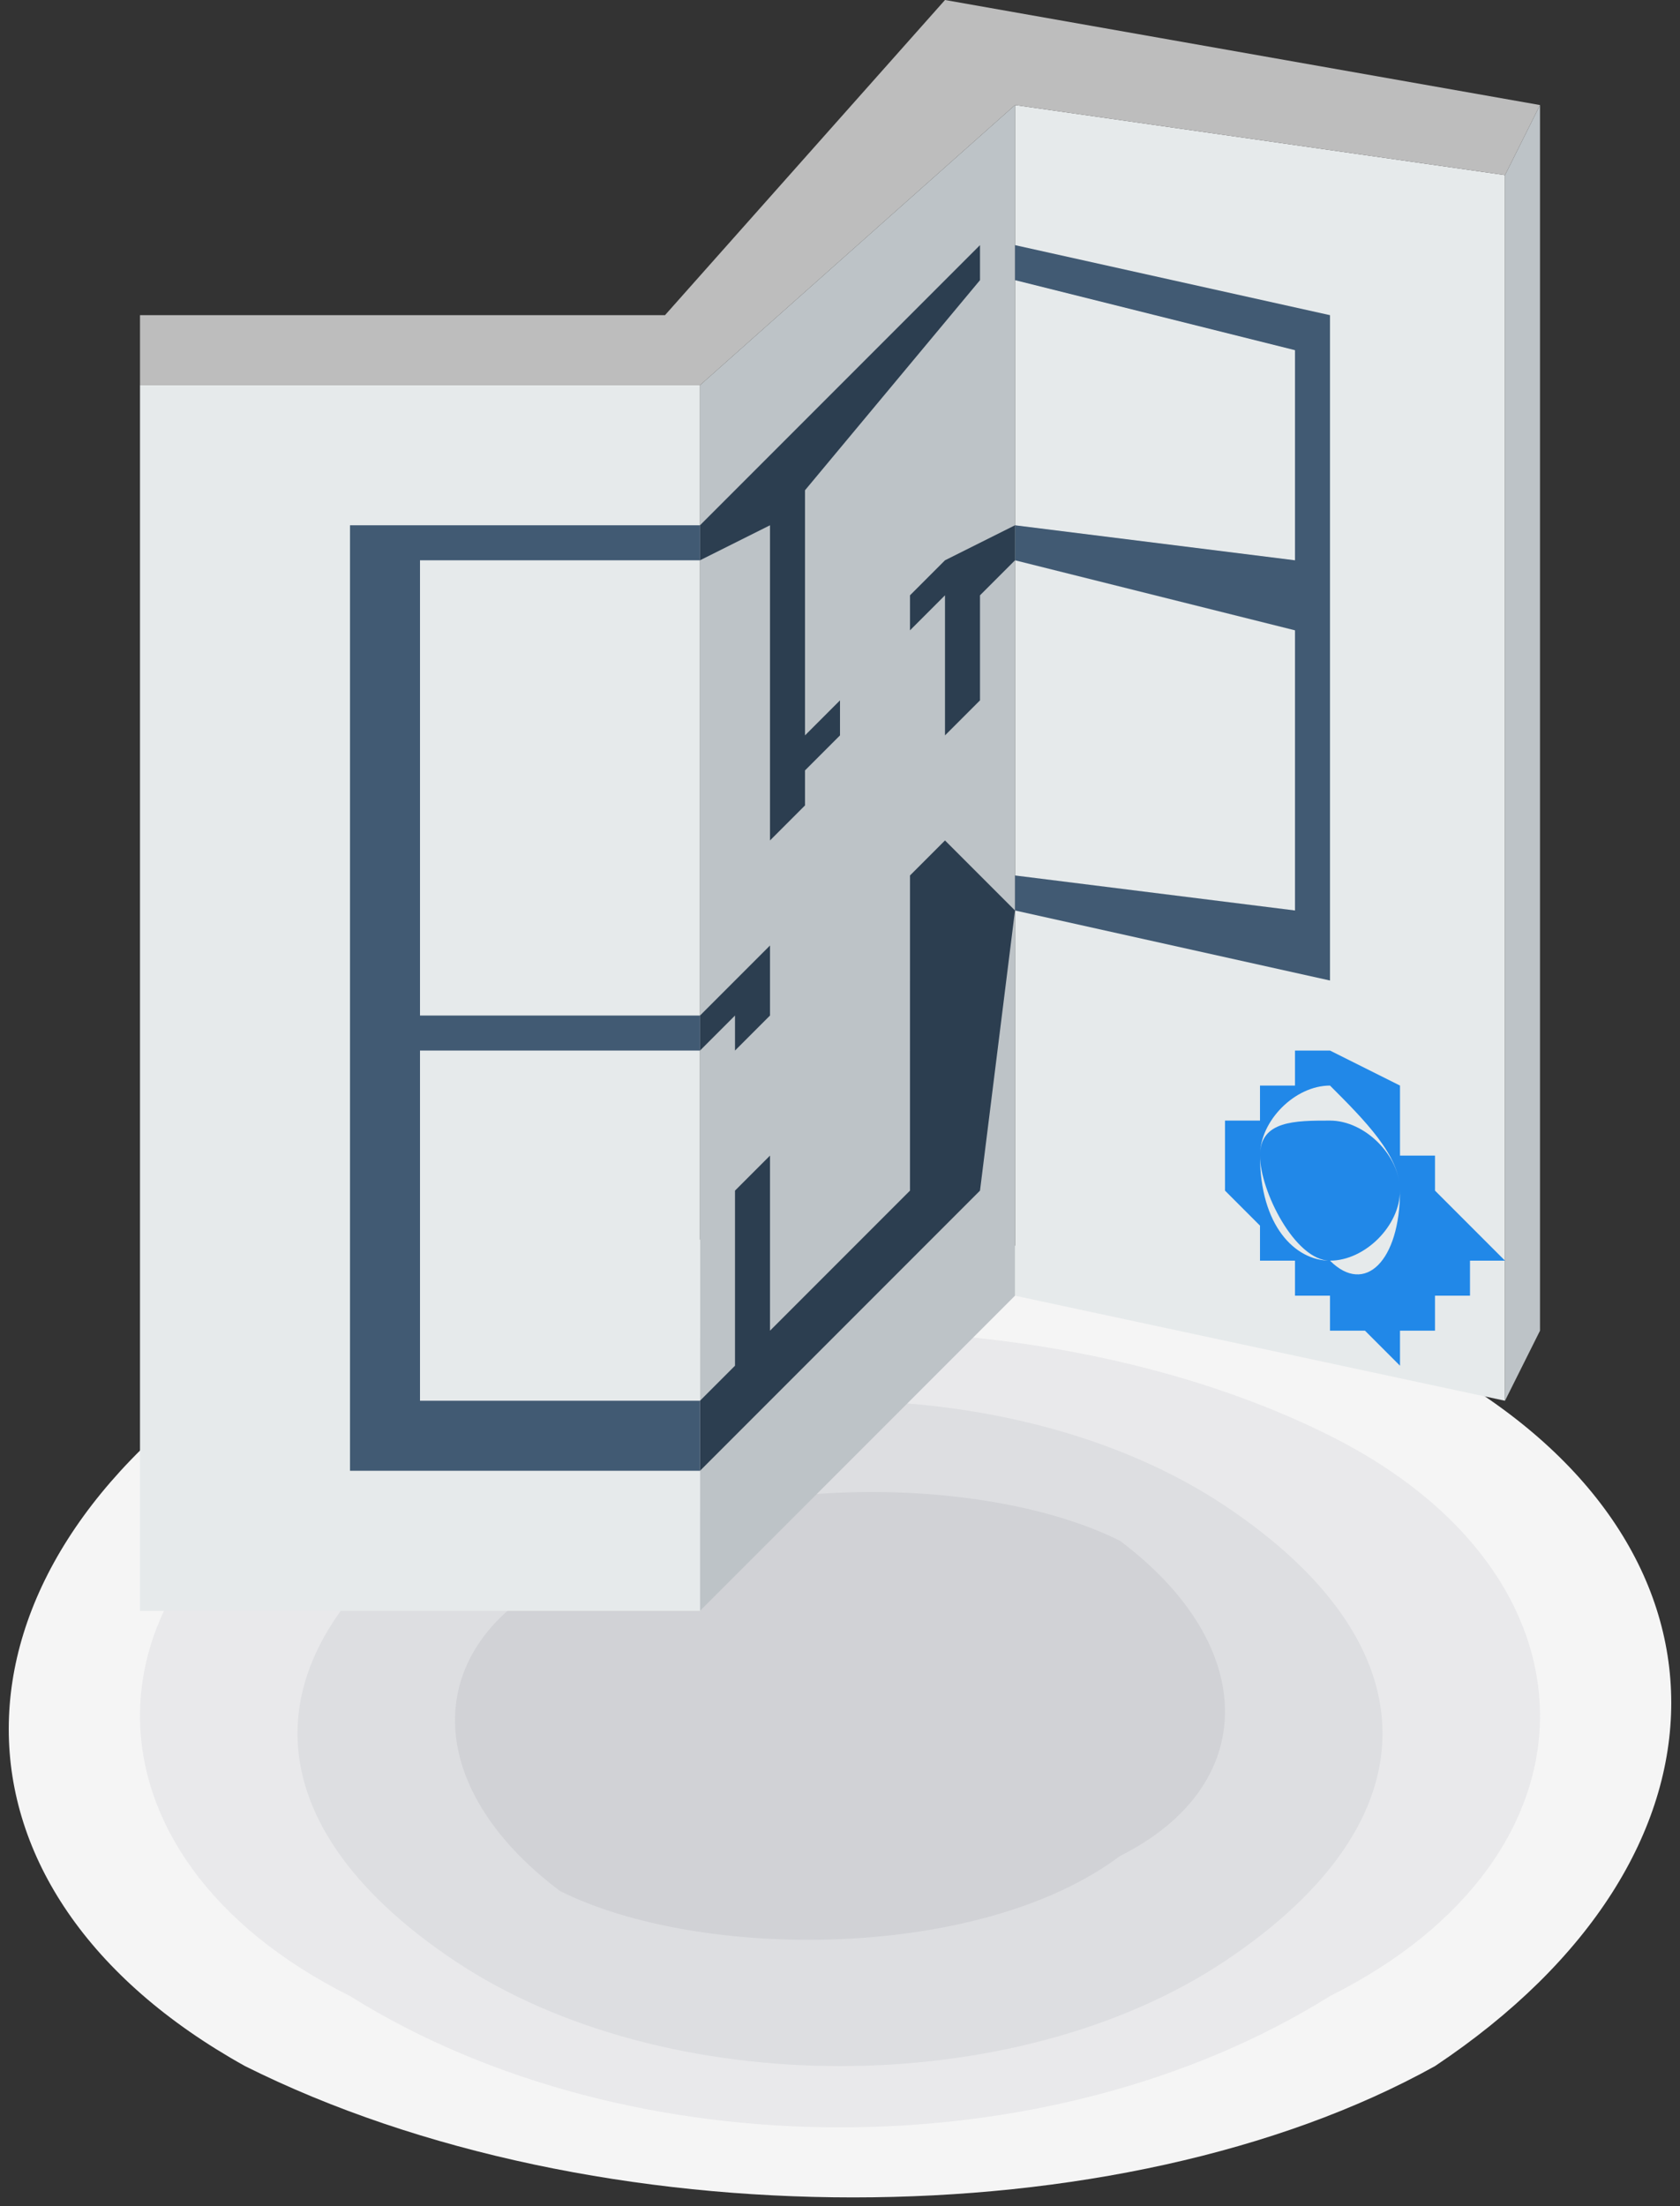 <?xml version="1.0" encoding="utf-8"?>
<!-- Generator: Adobe Illustrator 21.0.0, SVG Export Plug-In . SVG Version: 6.00 Build 0)  -->
<svg version="1.1" id="Слой_1" xmlns="http://www.w3.org/2000/svg" xmlns:xlink="http://www.w3.org/1999/xlink" x="0px" y="0px"
	 viewBox="0 0 4.8 6.3" style="enable-background:new 0 0 4.8 6.3;" xml:space="preserve">
<rect x="0" y="0" width="4.8" height="6.3" fill="#333333" stroke="none"/>
<style type="text/css">
	.st0{fill-rule:evenodd;clip-rule:evenodd;fill:#F5F5F5;}
	.st1{fill-rule:evenodd;clip-rule:evenodd;fill:#E9E9EB;}
	.st2{fill-rule:evenodd;clip-rule:evenodd;fill:#DDDEE1;}
	.st3{fill-rule:evenodd;clip-rule:evenodd;fill:#D1D2D6;}
	.st4{fill-rule:evenodd;clip-rule:evenodd;fill:#E6EAEB;}
	.st5{fill-rule:evenodd;clip-rule:evenodd;fill:#BDC3C7;}
	.st6{fill-rule:evenodd;clip-rule:evenodd;fill:#BDBDBD;}
	.st7{fill-rule:evenodd;clip-rule:evenodd;fill:#415A73;}
	.st8{fill-rule:evenodd;clip-rule:evenodd;fill:#2C3E50;}
	.st9{fill-rule:evenodd;clip-rule:evenodd;fill:#2188E8;}
</style>
<path class="st0" d="M4.1,3.9c0.9,0.5,0.9,1.4,0,2c-0.9,0.5-2.4,0.5-3.4,0c-0.9-0.5-0.9-1.4,0-2C1.6,3.4,3.1,3.4,4.1,3.9z"/>
<path class="st1" d="M3.8,4.1c0.8,0.4,0.8,1.2,0,1.6C3,6.2,1.8,6.2,1,5.7C0.2,5.3,0.2,4.5,1,4.1C1.8,3.7,3,3.7,3.8,4.1z"/>
<path class="st2" d="M3.5,4.3c0.6,0.4,0.6,0.9,0,1.3c-0.6,0.4-1.6,0.4-2.2,0c-0.6-0.4-0.6-0.9,0-1.3C1.9,3.9,2.9,3.9,3.5,4.3z"/>
<path class="st3" d="M3.2,4.4c0.4,0.3,0.4,0.7,0,0.9C2.8,5.6,2,5.6,1.6,5.4c-0.4-0.3-0.4-0.7,0-0.9C2,4.2,2.8,4.2,3.2,4.4z"/>
<polygon class="st4" points="4.3,0.5 4.3,4 2.9,3.7 2.9,0.3 "/>
<polygon class="st5" points="2.9,0.3 2.9,3.7 2,4.6 2,1.1 "/>
<rect x="0.4" y="1.1" class="st4" width="1.6" height="3.5"/>
<polygon class="st5" points="4.4,0.3 4.4,3.8 4.3,4 4.3,0.5 "/>
<polygon class="st6" points="4.3,0.5 2.9,0.3 2,1.1 0.4,1.1 0.4,0.9 1.9,0.9 2.7,0 4.4,0.3 "/>
<polygon class="st7" points="2.9,0.7 3.8,0.9 3.8,1.7 3.8,2.8 2.9,2.6 2.9,2.5 3.7,2.6 3.7,1.8 2.9,1.6 2.9,1.5 3.7,1.6 3.7,1 
	2.9,0.8 "/>
<path class="st8" d="M2,1.5l0.2-0.2l0.6-0.6v0.1L2.3,1.4v0.7L2.4,2v0.1L2.3,2.2v0.1L2.2,2.4V2.2V1.5L2,1.6V1.5L2,1.5z M2.9,2.6
	L2.9,2.6L2.8,3.4L2.2,4L2,4.2V4l0.1-0.1V3.4l0.1-0.1v0.5l0.4-0.4V2.8V2.7V2.5l0.1-0.1L2.9,2.6V2.5V2.6L2.9,2.6z M2.9,1.5L2.9,1.5
	L2.7,1.6l0,0L2.6,1.7v0.1l0.1-0.1v0.4l0.1-0.1V1.7l0.1-0.1V1.5L2.9,1.5z M2,3l0.1-0.1V3l0.1-0.1V2.8V2.6L2.2,2.7v0L2,2.9V3z"/>
<polygon class="st7" points="1.1,1.5 2,1.5 2,1.6 1.2,1.6 1.2,2.9 2,2.9 2,3 1.2,3 1.2,4 2,4 2,4.2 1,4.2 1,3 1,1.5 "/>
<path class="st9" d="M3.8,3L3.8,3L3.7,3l0,0.1l-0.1,0l0,0.1l-0.1,0l0,0.1L3.5,3.4l0.1,0.1l0,0.1l0.1,0l0,0.1l0.1,0l0,0.1l0.1,0
	l0.1,0.1l0-0.1l0.1,0l0-0.1l0.1,0l0-0.1l0.1,0L4.1,3.4l0-0.1L4,3.3l0-0.1L4,3.2l0-0.1L3.8,3L3.8,3L3.8,3z M3.8,3.1
	C3.9,3.2,4,3.3,4,3.4c0,0.2-0.1,0.3-0.2,0.2c-0.1,0-0.2-0.2-0.2-0.3C3.6,3.2,3.7,3.1,3.8,3.1L3.8,3.1z M3.8,3.2C3.9,3.2,4,3.3,4,3.4
	c0,0.1-0.1,0.2-0.2,0.2c-0.1,0-0.2-0.1-0.2-0.3C3.6,3.2,3.7,3.2,3.8,3.2z"/>
</svg>
